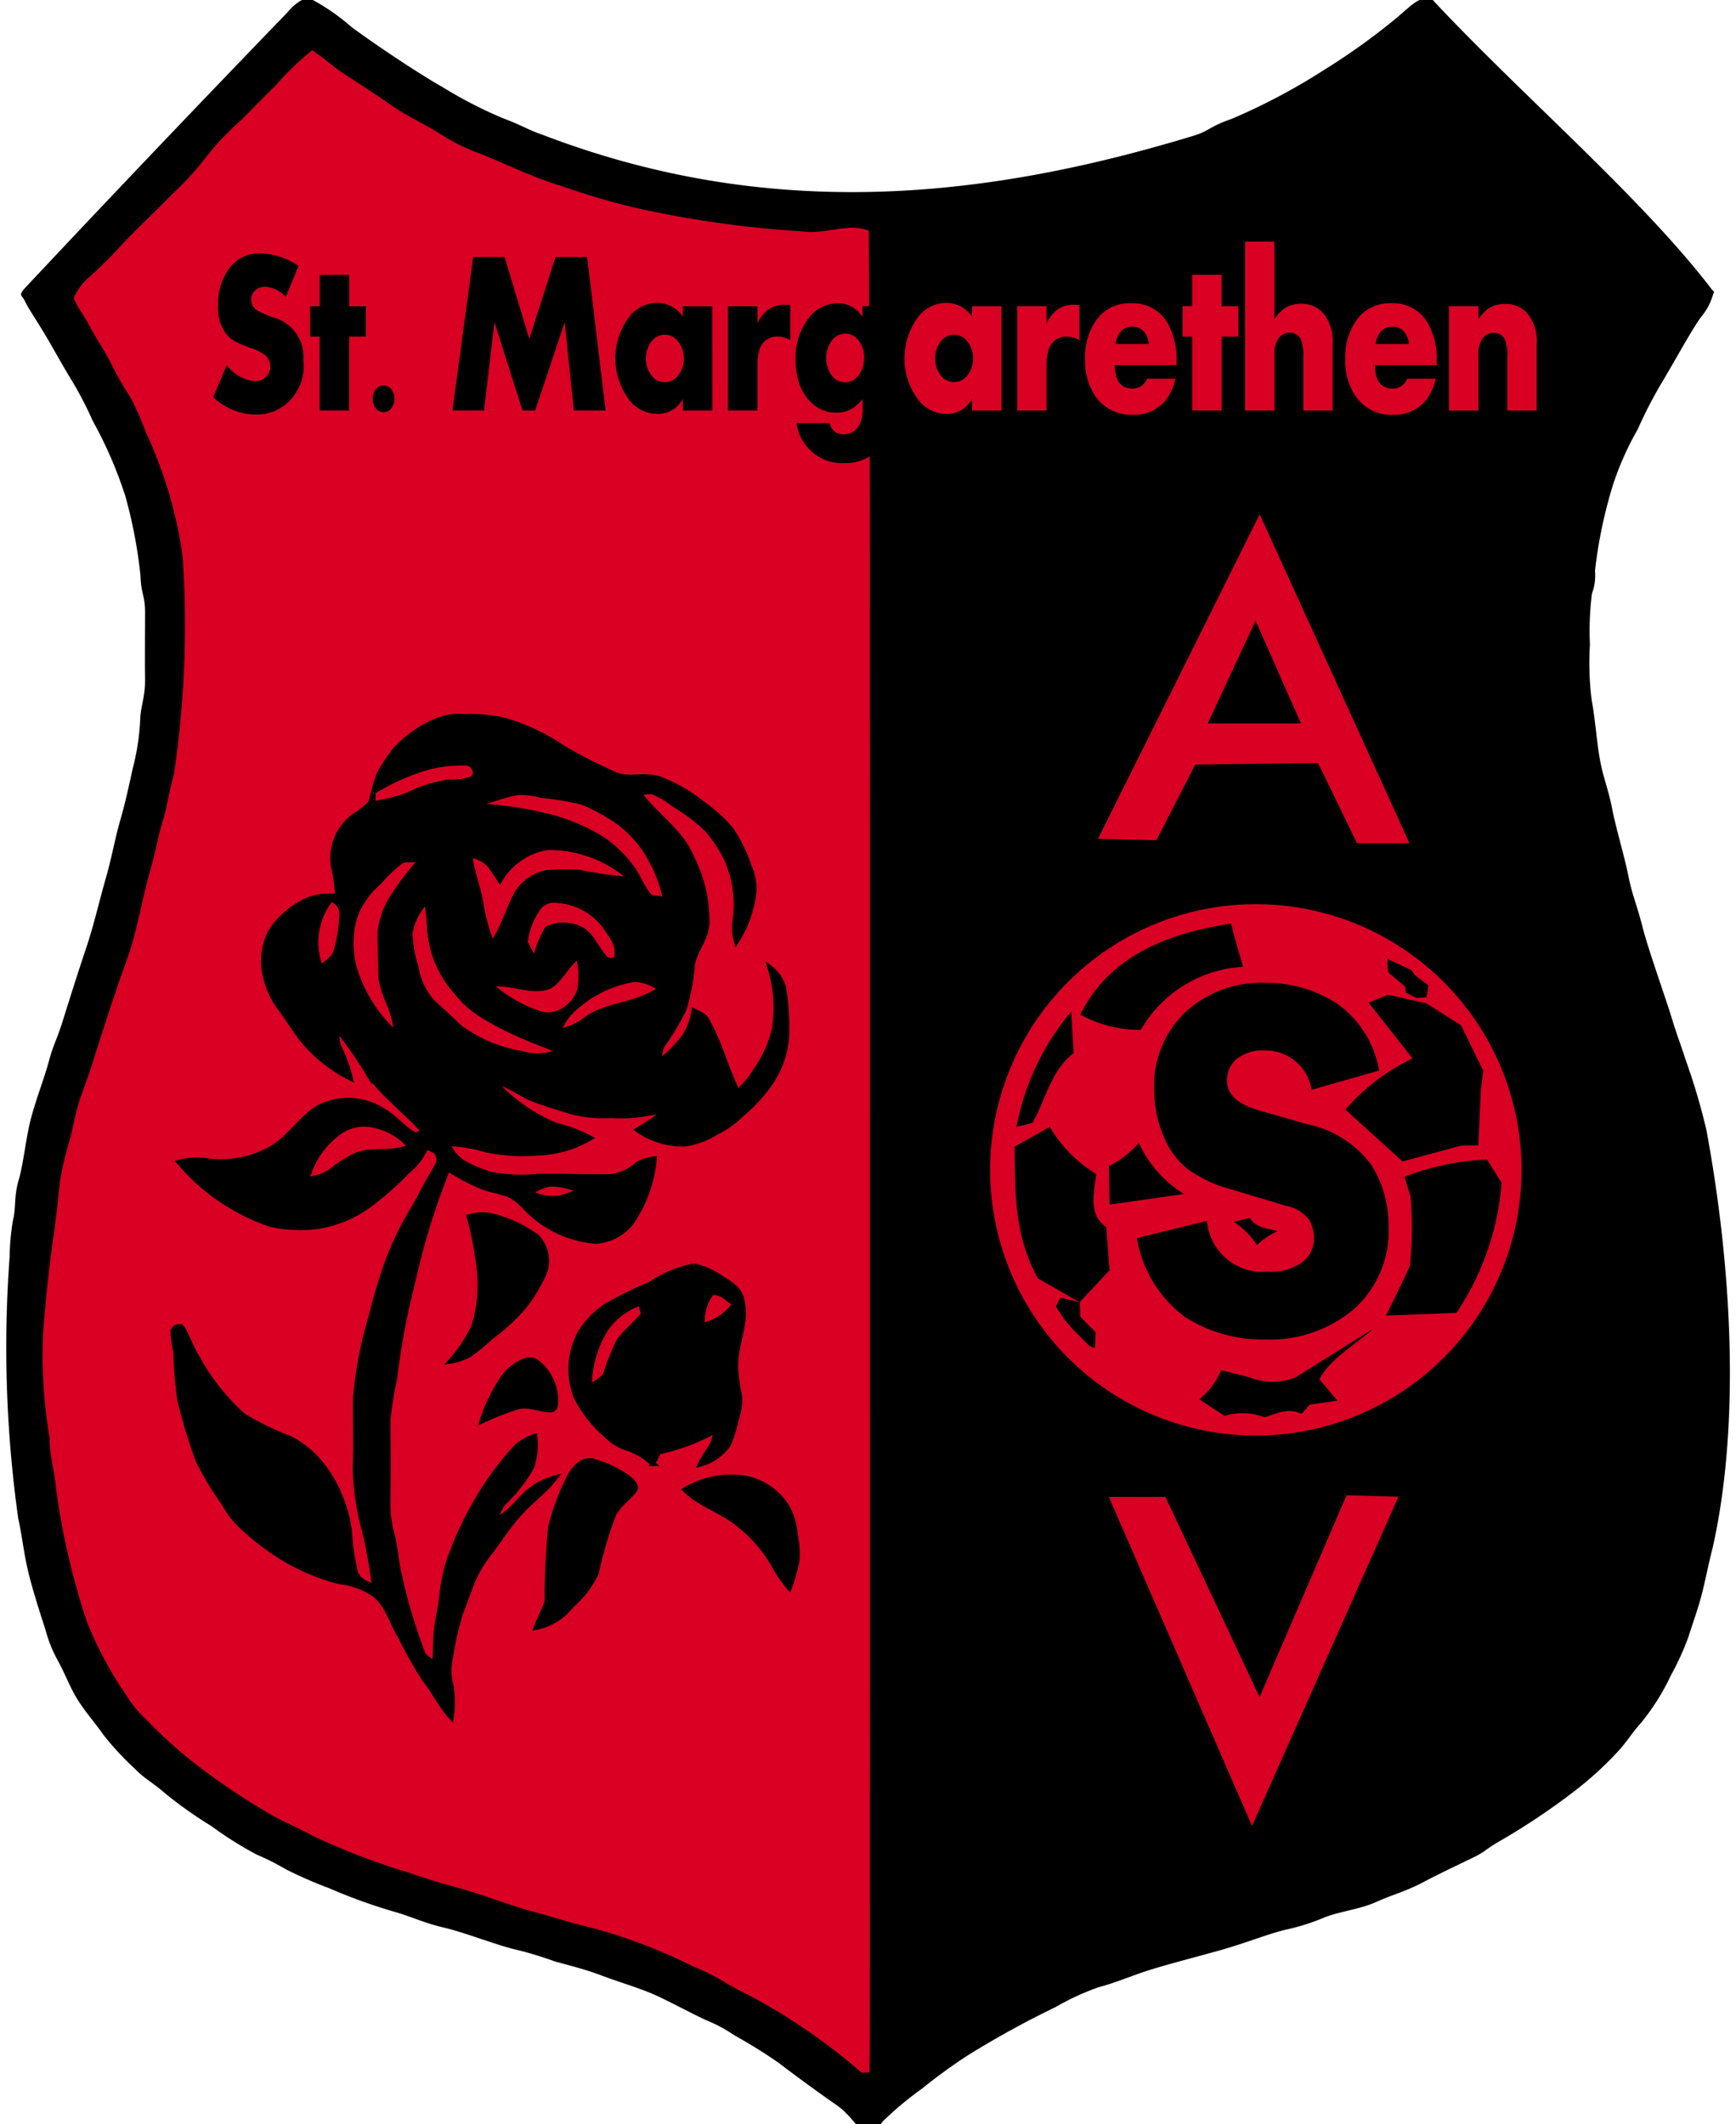 <svg xmlns="http://www.w3.org/2000/svg" xmlns:xlink="http://www.w3.org/1999/xlink" width="76" height="93" viewBox="0 0 76 93">
  <defs>
    <clipPath id="clip-path">
      <rect id="Rechteck_1" data-name="Rechteck 1" width="76" height="93" transform="translate(0 0.443)" fill="none"/>
    </clipPath>
  </defs>
  <g id="Gruppe_5" data-name="Gruppe 5" transform="translate(0.39 -0.143)">
    <g id="Gruppe_2" data-name="Gruppe 2" transform="translate(-0.39 -0.3)">
      <g id="Gruppe_1" data-name="Gruppe 1" transform="translate(0)" clip-path="url(#clip-path)">
        <path id="Pfad_1" data-name="Pfad 1" d="M13.2.052a8.926,8.926,0,0,1,1.9,1.281c.936.7,2.876,2.007,4.012,2.652A19.389,19.389,0,0,0,21.79,5.362c.77.283,1.045.487,1.723.719C33.226,9.8,42.521,9,51.972,6.123c.74-.224.652-.381,1.685-.744A26.99,26.99,0,0,0,57.762,3.2,28.609,28.609,0,0,0,60.94.909c.675-.589,1-.926,1.491-.773,3.805,4.09,9.077,8.585,12.2,12.641.18.251.172.083.1.31a2.64,2.64,0,0,1-.532.979c-.438.61-1.243,2.1-1.735,2.906a20.3,20.3,0,0,0-1.031,2.008,13.016,13.016,0,0,0-1.09,2.46,20.608,20.608,0,0,0-.775,3.72,2.255,2.255,0,0,1-.134,1,13.128,13.128,0,0,0-.088,2.235,13.028,13.028,0,0,0,.078,2.441c.156.824.217,1.807.361,2.6s.367,1.284.534,2.144.534,2.063.709,2.937.348,1.179.615,2.221.979,3.011,1.276,3.98.343,1,.607,1.828a28.087,28.087,0,0,1,.919,3.1c1.1,5.915,1.5,12.8.281,18.263-.184.713-.3,1.337-.466,2s-.411,1.323-.607,1.947a12.564,12.564,0,0,1-.772,1.689,10.006,10.006,0,0,1-1.278,2.035c-.43.485-.461.6-.9,1.132a14.9,14.9,0,0,1-1.93,1.8,29.87,29.87,0,0,1-3.273,2.209c-.783.449-.7.506-1.29.792s-1.51.719-2.2,1.087-1.328.532-2.028.849-1.6.413-2.247.669a9.518,9.518,0,0,1-1.687.537c-.763.178-1.7.563-2.776.872s-2.758.726-3.656,1.049-1.155.43-1.8.61a11.073,11.073,0,0,0-1.855.857,41.991,41.991,0,0,0-3.787,2.077,23.732,23.732,0,0,0-2.07,1.5,14.416,14.416,0,0,0-1.7,1.418c-.335.395-.326.7-.737.518s-.652-.772-1.335-1.241-1.8-1.288-2.52-1.838a22.652,22.652,0,0,0-1.933-1.2A6.3,6.3,0,0,0,30.7,88.64c-.565-.252-1.347-.68-2.1-1.04s-1.744-.638-2.5-.926-1.437-.449-2.058-.622a16.65,16.65,0,0,0-1.631-.5c-.836-.179-2.285-.761-3.225-.981s-1.422-.489-2.273-.723a24.027,24.027,0,0,1-2.734-.993,19.614,19.614,0,0,1-1.917-.836,10.625,10.625,0,0,0-1.279-.645,16.163,16.163,0,0,1-1.994-1.254A18.457,18.457,0,0,1,6.981,78.7c-.521-.465-.9-.635-1.34-1.09a12.938,12.938,0,0,1-1.358-1.463c-.388-.555-.861-1.083-1.189-1.633s-.546-1.148-.818-1.63a5.936,5.936,0,0,1-.548-1.369c-.221-.68-.609-1.874-.789-2.691s-.222-1.352-.4-2.171A53.872,53.872,0,0,1,.163,55.188a10.449,10.449,0,0,1,.144-1.581c.144-.558.035-1.033.253-1.775s.312-1.858.548-2.734.586-1.763.778-2.481.343-.917.6-1.739S3.152,42.751,3.5,41.72s.595-2.132.867-3.072.409-1.779.643-2.581.388-1.564.551-2.282a10.438,10.438,0,0,0,.316-2.056c.014-.652.224-1.014.213-1.815s0-2.17,0-2.937-.172-.761-.2-1.611A21.159,21.159,0,0,0,5.23,21.9,18.245,18.245,0,0,0,3.8,18.6a15.65,15.65,0,0,0-.9-1.739c-.4-.648-.945-1.647-1.3-2.226s-.62-.969-.766-1.272-.274-.224-.051-.524C4.684,8.674,8.945,4.213,12.321.72A2.236,2.236,0,0,1,13.2.052c.172-.047-.369-.09,0,0" transform="translate(0.259 0.27)"/>
      </g>
    </g>
    <g id="Gruppe_4" data-name="Gruppe 4" transform="translate(-0.39 -0.3)">
      <g id="Gruppe_3" data-name="Gruppe 3" transform="translate(0)" clip-path="url(#clip-path)">
        <path id="Pfad_2" data-name="Pfad 2" d="M15.443,5.345c.49.322.919.726,1.411,1.047.671.44,1.349.869,2.006,1.331.727.513,1.538.865,2.285,1.349a8.167,8.167,0,0,0,1.479.737c1.257.484,2.484,1.12,3.774,1.493a31.027,31.027,0,0,0,3.187.941,46.7,46.7,0,0,0,7.283,1.033c1.031.159,2.067-.4,2.944-.026l.042,11.041q.01,33.813,0,67.642c0,.648,0,1.3-.019,1.945-.113.005-.227.009-.34.016a26.21,26.21,0,0,0-4.594-3.21c-.482-.267-.983-.491-1.451-.786a9.615,9.615,0,0,0-1.356-.669,22.919,22.919,0,0,0-4.381-1.669c-.91-.21-1.791-.512-2.7-.746-1.03-.286-2.022-.69-3.053-.978-.759-.208-1.512-.428-2.255-.692a29.541,29.541,0,0,1-4.237-1.623c-.711-.392-1.454-.678-2.137-1.111a28.745,28.745,0,0,1-3.289-2.261,21.485,21.485,0,0,1-1.847-1.7,5.306,5.306,0,0,1-.915-1.117A16.091,16.091,0,0,1,5.561,74.1,32.052,32.052,0,0,1,4.245,68.45c-.059-.8-.3-1.548-.3-2.349a21.969,21.969,0,0,1-.29-4.5c.113-1.531.281-3.15.494-4.554.1-.738.175-1.482.257-2.223a15.384,15.384,0,0,1,.449-1.867c.1-.411.182-.829.29-1.238.152-.588.395-1.148.584-1.732.506-1.6,1.016-3.206,1.586-4.785.461-1.257.659-2.63,1.027-3.914.215-.721.336-1.463.555-2.183.208-.676.288-1.378.49-2.056a44.208,44.208,0,0,0,.383-9.55,19.137,19.137,0,0,0-1.611-5.43,12.337,12.337,0,0,0-.69-1.552,12.3,12.3,0,0,1-.706-1.21c-.307-.654-.723-1.241-1.061-1.881-.217-.418-.531-.8-.7-1.231a2.541,2.541,0,0,1,.758-.983c.418-.39.829-.786,1.213-1.208.758-.825,1.591-1.581,2.368-2.385a12.928,12.928,0,0,0,1.489-1.64,12.245,12.245,0,0,1,1.536-1.605c.5-.511,1-1.021,1.512-1.522a11.731,11.731,0,0,1,1.567-1.508" transform="translate(-1.774 -2.703)" fill="#d90023"/>
        <path id="Pfad_3" data-name="Pfad 3" d="M120.353,101.222a11.632,11.632,0,1,1-11.633-11.631,11.633,11.633,0,0,1,11.633,11.631" transform="translate(-53.742 -49.561)" fill="#d90023"/>
        <path id="Pfad_4" data-name="Pfad 4" d="M108.631,96.16a5.534,5.534,0,0,1,4.478-2.763c-.2-.694-.394-1.352-.524-1.892-3.746.555-5.639,2.037-6.6,3.985a5.365,5.365,0,0,0,2.647.669" transform="translate(-58.689 -50.625)"/>
        <path id="Pfad_5" data-name="Pfad 5" d="M99.691,105.233l.7-.174c.58-1.031.809-2.3,1.8-3.055l-.107-1.82a10.96,10.96,0,0,0-2.394,5.048" transform="translate(-55.188 -55.453)"/>
        <path id="Pfad_6" data-name="Pfad 6" d="M101.035,111.56l-1.543.873c.052,1.88-.073,3.733,1.019,5.759l1.832,1.047,1.309-1.4-.146-1.891c-.79-.562-.537-1.469-.437-2.326a5.92,5.92,0,0,1-2.035-2.066" transform="translate(-55.078 -61.78)"/>
        <path id="Pfad_7" data-name="Pfad 7" d="M110.11,113.134a5.178,5.178,0,0,0,1.978,2.24l-3.258.466-.029-1.688a4.175,4.175,0,0,0,1.309-1.018" transform="translate(-60.255 -62.655)"/>
        <path id="Pfad_8" data-name="Pfad 8" d="M123.044,121.123c-.416-.146-.875-.085-1.222-.583l-.7.175a3.3,3.3,0,0,1,1.018,1.018,3.007,3.007,0,0,1,.9-.61" transform="translate(-67.11 -66.774)"/>
        <path id="Pfad_9" data-name="Pfad 9" d="M125.365,131.423c-.836.731-1.964,1.368-2.385,2.24l.786.931-1.222.174-.348.407c-.6-.291-1.1,0-1.63.146a2.665,2.665,0,0,0-1.744-.059l-1.106-.726a3.249,3.249,0,0,0,.96-1.28l1.25.319a2.752,2.752,0,0,0,2.008,0Z" transform="translate(-65.213 -72.827)"/>
        <path id="Pfad_10" data-name="Pfad 10" d="M136.266,94.978l.028.582.407.348.35.291.028.262.466.233.437-.03.087-.521-.582-.437-.174-.232Z" transform="translate(-75.531 -52.557)"/>
        <path id="Pfad_11" data-name="Pfad 11" d="M133.152,98.867l1.919,2.443a8.973,8.973,0,0,0-2.938,2.239l2.5,2.27,2.59-.7h.727l.116-2.472.1-.8-.972-1.99-1.512-.957-1.689-.381Z" transform="translate(-73.232 -54.525)"/>
        <path id="Pfad_12" data-name="Pfad 12" d="M136.133,121.61s.9-1.813,1.047-2.183a15.936,15.936,0,0,0,.03-3.025l-.262-.872a11.5,11.5,0,0,1,3.606-.756l.641,1.018a11.823,11.823,0,0,1-1.978,5.7Z" transform="translate(-75.457 -63.567)"/>
        <path id="Pfad_13" data-name="Pfad 13" d="M105.275,130.618l.028-.7-.667-.669-.029-.64-.844-.2-.2.378.378.58.378.437.728.728Z" transform="translate(-57.34 -71.15)"/>
        <path id="Pfad_14" data-name="Pfad 14" d="M111.574,108.517l3.065-.752a2.438,2.438,0,0,0,2.653,2.224,2.321,2.321,0,0,0,1.529-.425,1.3,1.3,0,0,0,.5-1.025,1.62,1.62,0,0,0-.217-.832,1.669,1.669,0,0,0-1-.6l-2.375-.713a5.836,5.836,0,0,1-1.964-.919,3.594,3.594,0,0,1-1.05-1.47,5.15,5.15,0,0,1-.388-1.992,4.419,4.419,0,0,1,1.371-3.392,4.894,4.894,0,0,1,3.478-1.281,5.679,5.679,0,0,1,3.124.889,4.539,4.539,0,0,1,1.876,2.954l-2.958.843a2.038,2.038,0,0,0-2-1.723,1.869,1.869,0,0,0-1.288.378,1.233,1.233,0,0,0-.415.956q0,.887,1.408,1.29l2.112.607a4.613,4.613,0,0,1,2.822,1.812,5.03,5.03,0,0,1,.732,2.646,4.589,4.589,0,0,1-1.519,3.637,5.674,5.674,0,0,1-3.878,1.33,6.34,6.34,0,0,1-3.5-.974,5.382,5.382,0,0,1-2.121-3.462" transform="translate(-61.798 -53.869)"/>
        <path id="Pfad_15" data-name="Pfad 15" d="M108.8,147.978l6.267,14.406,6.411-14.415-2.274-.063-3.805,8.834-4.124-8.763Z" transform="translate(-60.255 -81.996)" fill="#d90023"/>
        <path id="Pfad_16" data-name="Pfad 16" d="M32.339,91.917a1.884,1.884,0,0,0,1.087.132c.185-.066.379-.113.558-.194a3.054,3.054,0,0,0-1.035-.177A3.225,3.225,0,0,0,32.339,91.917Zm-9.847-.7a2.28,2.28,0,0,0,.78-.274,5.628,5.628,0,0,1,1.182-.758c.726-.288,1.465-.048,2.207-.308a2.815,2.815,0,0,0-1.68-.818,1.75,1.75,0,0,0-1.191.347,3.566,3.566,0,0,0-1.3,1.812m11.046-6.5a2.611,2.611,0,0,0,.95-.468c.979-.69,2.094-.591,3.112-1.239a1.835,1.835,0,0,0-.917-.292,4.918,4.918,0,0,0-2.354,1.061,2.609,2.609,0,0,0-.791.938m-2.919-1.81a5.97,5.97,0,0,0,1.773,1.019,1.18,1.18,0,0,0,.845.055,1.5,1.5,0,0,0,.934-.969,4,4,0,0,0-.019-1.231c-.393.359-.655.91-1.1,1.2-.712.361-1.647-.085-2.437-.071m2.462,2.838c-.322-.163-.681-.271-1.012-.416a14.837,14.837,0,0,1-1.951-.959,4.567,4.567,0,0,1-1.336-1.153,4.659,4.659,0,0,1-1.193-2.864c-.024-.312-.038-.626-.09-.936a2.62,2.62,0,0,0-.53,1.151,5.028,5.028,0,0,0,.258,1.46A2.922,2.922,0,0,0,27.9,83.5c.394.359.789.711,1.167,1.085a6.107,6.107,0,0,0,2.614,1.13,2.637,2.637,0,0,0,1.4.03M22.99,81.9c.217-.191.454-.311.524-.619a6.561,6.561,0,0,0,.234-1.543.558.558,0,0,0-.324-.513A2.914,2.914,0,0,0,22.99,81.9m9.29-.439a4.174,4.174,0,0,1,.5-1.17,1.758,1.758,0,0,1,1.416-.07c.543.181.749.638,1.058,1.086.158.187.237.452.522.316.132-.454-.219-.888-.454-1.236a2.734,2.734,0,0,0-2.085-1.13.746.746,0,0,0-.744.4,3.037,3.037,0,0,0-.48,1.314c.1.158.166.336.272.494M26.106,84.7c-.1-.867-.643-1.491-.65-2.361-.012-.595-.038-1.191-.036-1.786a3.641,3.641,0,0,1,.6-1.674,13.352,13.352,0,0,1,1.068-1.422c-.163.075-.4-.04-.563.071a6.561,6.561,0,0,0-.948.9,3.588,3.588,0,0,0-1.026,1.449,4.014,4.014,0,0,0,.146,2.687A6.347,6.347,0,0,0,26.106,84.7m4.681-6.217a8.49,8.49,0,0,0-.567-.844A1.4,1.4,0,0,0,29.6,77.3c.1.69.371,1.321.474,2.008A7.364,7.364,0,0,0,30.47,80.8c.357-.572.546-1.217.846-1.815a2.079,2.079,0,0,1,1.52-1.179,13.676,13.676,0,0,1,1.415-.014,19.629,19.629,0,0,0,1.942.291,5.184,5.184,0,0,0-3.351-1.136,2.85,2.85,0,0,0-2.054,1.536m-.593-3.566a14.835,14.835,0,0,1,2.391.352A8.593,8.593,0,0,1,35.231,76.3a5.2,5.2,0,0,1,1.508,1.467c.217.336.375.723.616,1.038.12.2.357.08.529.177a5.441,5.441,0,0,0-.53-1.442,4.81,4.81,0,0,0-1.433-1.72,7.82,7.82,0,0,0-1.569-.863,12.243,12.243,0,0,0-1.769-.295,2.964,2.964,0,0,0-1.12-.107c-.428.094-.846.241-1.268.366m-4.847-.47c0,.107-.008.217-.014.326a7.453,7.453,0,0,0,1.368-.354,5.761,5.761,0,0,1,1.827-.579,2.647,2.647,0,0,0,.954-.121c.229-.14.047-.458-.161-.475a5.649,5.649,0,0,0-1.625.173,9.53,9.53,0,0,0-2.349,1.03M29.232,71.1a6.476,6.476,0,0,1,1.746.158,8.942,8.942,0,0,1,2.552,1.2,20.3,20.3,0,0,0,2.144,1.106c.725.388,1.394,0,2.141.281a6.616,6.616,0,0,1,1.793,1.031,6.633,6.633,0,0,1,1.287,1.161,6.592,6.592,0,0,1,.783,1.585,2.548,2.548,0,0,1,.224,1.11,5.009,5.009,0,0,1-.766,2.195,2.413,2.413,0,0,1-.073-.8,4.921,4.921,0,0,0-.4-2.895,6.391,6.391,0,0,0-.787-1.172,7.848,7.848,0,0,0-1.455-1.11,4,4,0,0,0-.972-.574,3.785,3.785,0,0,0-.591.057c.709.978,1.839,1.683,2.29,2.779a6.176,6.176,0,0,1,.694,2.827c.017.778-.51,1.188-.635,1.924a9.413,9.413,0,0,1-.364,1.931A10.847,10.847,0,0,1,37.88,85.5a1.377,1.377,0,0,0-.1.7,5.872,5.872,0,0,0,1.108-1.132,2.978,2.978,0,0,0,.392-1.082c.178.094.43.181.537.363.589,1.033.858,2.153,1.368,3.188a3.791,3.791,0,0,0,.79-.941,5.047,5.047,0,0,0,.832-1.855,6.066,6.066,0,0,0-.19-2.635,1.681,1.681,0,0,1,.576.836,10.915,10.915,0,0,1,.14,2.113,4.083,4.083,0,0,1-.735,2.115,6.931,6.931,0,0,1-1.228,1.328,4.266,4.266,0,0,1-1.12.8,3.493,3.493,0,0,1-1.4.508,3.462,3.462,0,0,1-2.023-.615,11.9,11.9,0,0,0,1.3-.9,6.515,6.515,0,0,1-.775.153,6.149,6.149,0,0,1-1.7.115A5.7,5.7,0,0,1,34,88.414c-.536-.154-1.077-.326-1.6-.511-.678-.217-1.17-.727-1.891-.842A7.475,7.475,0,0,0,33.261,89a6.518,6.518,0,0,1,1.458.548,4.868,4.868,0,0,1-2.373.657,7.38,7.38,0,0,1-2.228-.161,6.544,6.544,0,0,0-1.633-.258,1.952,1.952,0,0,0,.631.808,5.627,5.627,0,0,0,1.284.546,7.174,7.174,0,0,0,2.041.088c1.073-.021,2.146.036,3.218.009a2.093,2.093,0,0,0,1.135-.527,1.942,1.942,0,0,1,.74-.245,5.829,5.829,0,0,1-.962,2.725,2.118,2.118,0,0,1-1.621.874A4.773,4.773,0,0,1,31.9,92.589a2.7,2.7,0,0,0-.687-.55c-.354-.138-.735-.2-1.1-.317A8.652,8.652,0,0,1,28.5,90.88a31.655,31.655,0,0,0-1.552,5.027,32.061,32.061,0,0,0-.777,4.154,15.113,15.113,0,0,0-.295,1.87c.014,1.217.017,2.432,0,3.649a5.225,5.225,0,0,0,.193,1.378c.128.523.163,1.061.277,1.586a24.1,24.1,0,0,0,1.043,3.543c.1.236.363.326.553.466.024-.416.017-.832.043-1.248.033-.517.158-.984.231-1.5a10.135,10.135,0,0,1,.279-1.576,15.009,15.009,0,0,1,1.216-2.7,12.967,12.967,0,0,1,1.815-2.477,2.42,2.42,0,0,1,.777-.439,2.988,2.988,0,0,1-.135,1.335,6.668,6.668,0,0,1-1.2,1.546,1.681,1.681,0,0,0-.376.78c.718-.312,1.038-.984,1.671-1.411a3.2,3.2,0,0,1,.915-.428c-.452.588-1.052,1-1.536,1.55-.486.525-.851,1.115-1.283,1.685a5.489,5.489,0,0,0-.78,1.286c-.189.477-.355.962-.541,1.441a14.962,14.962,0,0,0-.433,1.933,2.412,2.412,0,0,0,.023,1.146,4.42,4.42,0,0,1,.02,1.416c-.454-.5-.738-1.116-1.161-1.645a18.36,18.36,0,0,1-1.04-1.837c-.4-.644-.564-1.4-1.129-1.859a3.319,3.319,0,0,0-1.593-.591,9.233,9.233,0,0,1-2.465-1.045,10.9,10.9,0,0,1-1.676-1.269,4.252,4.252,0,0,1-.9-1.135,13.188,13.188,0,0,1-1.111-1.852,24.318,24.318,0,0,1-.8-2.628,19.515,19.515,0,0,1-.177-2.11,5.833,5.833,0,0,1-.125-.9.278.278,0,0,1,.371-.2c.265.4.4.882.657,1.291a9.7,9.7,0,0,0,2.035,2.588,12.272,12.272,0,0,0,2.068,1.007,4.4,4.4,0,0,1,1.552,1.375,6.065,6.065,0,0,1,1.036,2.678,10.693,10.693,0,0,0,.26,1.8c.153.4.5.49.843.657a19.919,19.919,0,0,0-.558-2.946,10.932,10.932,0,0,1-.283-2.356c.04-1.011,0-2.022.014-3.034a17.51,17.51,0,0,1,.69-3.542c.135-.6.316-1.184.5-1.772a13.643,13.643,0,0,1,1.241-2.77c.361-.576.638-1.2,1-1.777.1-.2.288-.435.2-.678-.064-.284-.342-.3-.552-.428a2.613,2.613,0,0,1-.8,1.073,13.26,13.26,0,0,1-1.564,1.4,5.163,5.163,0,0,1-2.548,1.051,6.2,6.2,0,0,1-1.879-.11A9.075,9.075,0,0,1,16.75,90.61a2.952,2.952,0,0,1,1.2-.063,4.507,4.507,0,0,0,2.618-.43c.952-.45,1.42-1.378,2.273-1.9a2.832,2.832,0,0,1,2.879.166c.494.291.867.8,1.378,1.045.119-.055.236-.114.352-.18-.751-.825-1.711-1.564-2.391-2.462a17.9,17.9,0,0,0-1.4-2.016,1.472,1.472,0,0,0,.066.775,6.614,6.614,0,0,1,.5,1.363,6.412,6.412,0,0,1-2-1.56c-.372-.452-.674-.96-1.024-1.432a3.6,3.6,0,0,1-.667-1.39,2.8,2.8,0,0,1,.225-2.035,3.759,3.759,0,0,1,1.662-1.383,2.7,2.7,0,0,1,1.26-.132,7.5,7.5,0,0,0-.174-1.287,2.253,2.253,0,0,1,.9-2.238,3.621,3.621,0,0,0,.734-.589,9.6,9.6,0,0,1,.345-1.224,7.484,7.484,0,0,1,.688-1.056,5.19,5.19,0,0,1,1.772-1.276,2.554,2.554,0,0,1,1.286-.206" transform="translate(-8.896 -39.278)" fill="none" stroke="#000" stroke-width="0.228"/>
        <path id="Pfad_17" data-name="Pfad 17" d="M40.441,75.915c.208.017.39.333.161.475a2.693,2.693,0,0,1-.954.123,5.758,5.758,0,0,0-1.827.577,7.317,7.317,0,0,1-1.368.354c.005-.109.011-.217.014-.326a9.5,9.5,0,0,1,2.349-1.03A5.527,5.527,0,0,1,40.441,75.915Z" transform="translate(-20.016 -41.947)" fill="none" stroke="#f00000" stroke-width="0.228"/>
        <path id="Pfad_18" data-name="Pfad 18" d="M49.793,78.95a12.247,12.247,0,0,1,1.769.295,7.842,7.842,0,0,1,1.569.862,4.823,4.823,0,0,1,1.433,1.722,5.429,5.429,0,0,1,.53,1.442c-.171-.1-.409.026-.529-.177-.241-.317-.4-.7-.616-1.038a5.194,5.194,0,0,0-1.508-1.466A8.539,8.539,0,0,0,49.8,79.56a14.885,14.885,0,0,0-2.391-.352c.421-.125.839-.272,1.268-.367A3,3,0,0,1,49.793,78.95Z" transform="translate(-26.108 -43.567)" fill="none" stroke="#f00000" stroke-width="0.228"/>
        <path id="Pfad_19" data-name="Pfad 19" d="M49.312,84.271a5.175,5.175,0,0,1,3.351,1.136,18.637,18.637,0,0,1-1.942-.293c-.472-.009-.947-.021-1.415.016a2.081,2.081,0,0,0-1.52,1.177c-.3.6-.489,1.245-.846,1.817a7.279,7.279,0,0,1-.393-1.491c-.1-.687-.378-1.318-.474-2.008a1.369,1.369,0,0,1,.617.338,8.493,8.493,0,0,1,.567.844A2.85,2.85,0,0,1,49.312,84.271Z" transform="translate(-25.367 -46.6)" fill="none" stroke="#f00000" stroke-width="0.228"/>
        <path id="Pfad_20" data-name="Pfad 20" d="M37,85.419a13.581,13.581,0,0,0-1.068,1.422,3.648,3.648,0,0,0-.6,1.676c0,.595.024,1.191.036,1.786.007.87.555,1.494.65,2.359a6.322,6.322,0,0,1-1.413-2.136,4.014,4.014,0,0,1-.146-2.687,3.6,3.6,0,0,1,1.026-1.449,6.56,6.56,0,0,1,.948-.9C36.6,85.379,36.841,85.5,37,85.419Z" transform="translate(-18.814 -47.24)" fill="none" stroke="#f00000" stroke-width="0.228"/>
        <path id="Pfad_21" data-name="Pfad 21" d="M52.716,89.472A2.733,2.733,0,0,1,54.8,90.6c.236.348.586.782.454,1.236-.284.137-.364-.128-.522-.316-.308-.447-.515-.9-1.058-1.086a1.758,1.758,0,0,0-1.416.07,4.182,4.182,0,0,0-.5,1.169c-.106-.156-.168-.335-.272-.493a3.029,3.029,0,0,1,.48-1.314A.746.746,0,0,1,52.716,89.472Z" transform="translate(-28.38 -49.493)" fill="none" stroke="#f00000" stroke-width="0.228"/>
        <path id="Pfad_22" data-name="Pfad 22" d="M31.437,89.4a.556.556,0,0,1,.324.513,6.624,6.624,0,0,1-.234,1.541c-.07.31-.307.43-.524.621A2.913,2.913,0,0,1,31.437,89.4Z" transform="translate(-16.911 -49.456)" fill="none" stroke="#f00000" stroke-width="0.228"/>
        <path id="Pfad_23" data-name="Pfad 23" d="M40.662,89.841c.052.31.066.622.09.936a4.662,4.662,0,0,0,1.193,2.864,4.535,4.535,0,0,0,1.336,1.151,14.846,14.846,0,0,0,1.951.96c.331.146.69.253,1.012.415a2.62,2.62,0,0,1-1.4-.028,6.129,6.129,0,0,1-2.614-1.13c-.378-.374-.773-.726-1.167-1.085a2.922,2.922,0,0,1-.676-1.472,5.027,5.027,0,0,1-.258-1.46A2.62,2.62,0,0,1,40.662,89.841Z" transform="translate(-22.06 -49.7)" fill="none" stroke="#f00000" stroke-width="0.228"/>
        <path id="Pfad_24" data-name="Pfad 24" d="M51.894,95.165a4.017,4.017,0,0,1,.019,1.232,1.5,1.5,0,0,1-.934.969,1.171,1.171,0,0,1-.845-.057,5.948,5.948,0,0,1-1.775-1.018c.793-.014,1.727.432,2.439.071C51.239,96.077,51.5,95.526,51.894,95.165Z" transform="translate(-26.638 -52.661)" fill="none" stroke="#f00000" stroke-width="0.228"/>
        <path id="Pfad_25" data-name="Pfad 25" d="M58.086,97.27a1.855,1.855,0,0,1,.917.293c-1.018.648-2.132.549-3.112,1.24a2.618,2.618,0,0,1-.95.468,2.609,2.609,0,0,1,.791-.938A4.938,4.938,0,0,1,58.086,97.27Z" transform="translate(-30.299 -53.83)" fill="none" stroke="#f00000" stroke-width="0.228"/>
        <path id="Pfad_26" data-name="Pfad 26" d="M32.54,111.544a2.823,2.823,0,0,1,1.68.817c-.742.262-1.481.023-2.207.311a5.655,5.655,0,0,0-1.182.756,2.255,2.255,0,0,1-.78.276,3.566,3.566,0,0,1,1.3-1.812A1.75,1.75,0,0,1,32.54,111.544Z" transform="translate(-16.455 -61.763)" fill="none" stroke="#f00000" stroke-width="0.228"/>
        <path id="Pfad_27" data-name="Pfad 27" d="M52.848,117.449a3.042,3.042,0,0,1,1.035.175c-.178.083-.373.13-.558.2a1.884,1.884,0,0,1-1.087-.132A3.256,3.256,0,0,1,52.848,117.449Z" transform="translate(-28.795 -65.051)" fill="none" stroke="#f00000" stroke-width="0.228"/>
        <path id="Pfad_28" data-name="Pfad 28" d="M46.029,120.379a5.59,5.59,0,0,1,1.619.813,1.481,1.481,0,0,1,.3,1.668,7.061,7.061,0,0,1-.855,1.4,8.729,8.729,0,0,1-1.432,1.318,8.884,8.884,0,0,1-.957.778,2.432,2.432,0,0,1-.8.281,6.314,6.314,0,0,0,1.015-1.548,6.215,6.215,0,0,0,.23-2.392,15.509,15.509,0,0,0-.442-2.375A2.074,2.074,0,0,1,46.029,120.379Z" transform="translate(-24.159 -66.606)" fill="none" stroke="#000" stroke-width="0.228"/>
        <path id="Pfad_29" data-name="Pfad 29" d="M56.669,130.37a1.75,1.75,0,0,0,.468-.347,12.907,12.907,0,0,1,.589-1.484c.293-.437.738-.766,1.071-1.175-.026-.1-.052-.2-.081-.307a2.839,2.839,0,0,0-1.444,1.216A4.692,4.692,0,0,0,56.669,130.37Zm4.948-2.635a2.174,2.174,0,0,0,1.141-.77c-.229-.159-.492-.449-.79-.395a1.841,1.841,0,0,0-.35,1.165m-.491-2.453a3.232,3.232,0,0,1,1.195.531c.413.261.842.489.922,1.038.2,1.061-.323,1.862-.289,2.894A8.008,8.008,0,0,0,63.13,131a2.88,2.88,0,0,1-.166,1.058,5.179,5.179,0,0,1-.336,1.052,2.2,2.2,0,0,1-1.2.837c.255-.543.657-.846.657-1.47a8.533,8.533,0,0,1-2.5.94c-.08.174-.174.338-.253.51a3.092,3.092,0,0,0-1-.628,2.4,2.4,0,0,1-1.087-.654,5.386,5.386,0,0,1-1.267-1.631,3.348,3.348,0,0,1,.19-2.831,3.955,3.955,0,0,1,1.047-1.1,15.028,15.028,0,0,1,1.98-.983,5.335,5.335,0,0,1,1.924-.815" transform="translate(-30.752 -69.412)" fill="none" stroke="#000" stroke-width="0.228"/>
        <path id="Pfad_30" data-name="Pfad 30" d="M69.311,128.177c.3-.054.562.236.79.395a2.174,2.174,0,0,1-1.141.77A1.84,1.84,0,0,1,69.311,128.177Z" transform="translate(-38.097 -71.018)" fill="none" stroke="#f00000" stroke-width="0.228"/>
        <path id="Pfad_31" data-name="Pfad 31" d="M59.86,129.282c.029.1.055.2.081.307-.333.409-.778.738-1.071,1.175a12.907,12.907,0,0,0-.589,1.484,1.75,1.75,0,0,1-.468.347,4.692,4.692,0,0,1,.6-2.1A2.839,2.839,0,0,1,59.86,129.282Z" transform="translate(-31.895 -71.636)" fill="none" stroke="#f00000" stroke-width="0.228"/>
        <path id="Pfad_32" data-name="Pfad 32" d="M48.97,134.552c.291-.064.5.142.685.345a2.124,2.124,0,0,1,.548,1.564c-.009.139-.066.258-.21.269-.465,0-.95-.264-1.453-.135A13.793,13.793,0,0,0,47,137.2a7.239,7.239,0,0,1,.955-1.931A2.055,2.055,0,0,1,48.97,134.552Z" transform="translate(-25.884 -74.561)" fill="none" stroke="#000" stroke-width="0.228"/>
        <path id="Pfad_33" data-name="Pfad 33" d="M54.819,144.518a4.663,4.663,0,0,1,1.568.761c.112.1.316.284.261.458-.282.4-.707.647-.943,1.1a17.025,17.025,0,0,0-.758,2.569,4.335,4.335,0,0,1-1.094,1.43,2.6,2.6,0,0,1-1.529.948c.144-.383.347-.74.477-1.122a31.556,31.556,0,0,1,.153-3.27,10.43,10.43,0,0,1,.855-2.257C53.994,144.8,54.408,144.379,54.819,144.518Z" transform="translate(-28.843 -80.096)" fill="none" stroke="#000" stroke-width="0.228"/>
        <path id="Pfad_34" data-name="Pfad 34" d="M69.6,146.166a2.771,2.771,0,0,1,1.8,1.158,2.676,2.676,0,0,1,.427,1.319,3.606,3.606,0,0,1,.073,1.2,9.675,9.675,0,0,1-.321,1.122,5.993,5.993,0,0,1-.7-1.023,6.027,6.027,0,0,0-1.472-1.706c-.743-.636-1.673-.867-2.385-1.552A3.991,3.991,0,0,1,69.6,146.166Z" transform="translate(-37.021 -81.014)" fill="none" stroke="#000" stroke-width="0.228"/>
        <path id="Pfad_35" data-name="Pfad 35" d="M32.339,91.917a1.884,1.884,0,0,0,1.087.132c.185-.066.379-.113.558-.194a3.054,3.054,0,0,0-1.035-.177,3.225,3.225,0,0,0-.61.239m-9.847-.7a2.255,2.255,0,0,0,.78-.276,5.676,5.676,0,0,1,1.182-.756c.726-.288,1.465-.048,2.207-.308a2.815,2.815,0,0,0-1.68-.818,1.75,1.75,0,0,0-1.191.347,3.566,3.566,0,0,0-1.3,1.812m11.046-6.5a2.611,2.611,0,0,0,.95-.468c.979-.69,2.094-.591,3.112-1.239a1.855,1.855,0,0,0-.917-.293,4.938,4.938,0,0,0-2.354,1.063,2.609,2.609,0,0,0-.791.938m-2.919-1.81a5.926,5.926,0,0,0,1.773,1.018,1.171,1.171,0,0,0,.845.057,1.5,1.5,0,0,0,.934-.969,4,4,0,0,0-.019-1.231c-.393.359-.655.91-1.1,1.2-.712.361-1.647-.085-2.437-.071m2.462,2.836c-.322-.162-.681-.269-1.012-.415a14.63,14.63,0,0,1-1.951-.96,4.535,4.535,0,0,1-1.336-1.151,4.662,4.662,0,0,1-1.193-2.864c-.024-.314-.038-.626-.09-.936a2.62,2.62,0,0,0-.53,1.151,5.028,5.028,0,0,0,.258,1.46A2.922,2.922,0,0,0,27.9,83.5c.394.359.789.711,1.167,1.085a6.107,6.107,0,0,0,2.614,1.13,2.619,2.619,0,0,0,1.4.028M22.99,81.9c.217-.191.454-.312.524-.619a6.561,6.561,0,0,0,.234-1.543.558.558,0,0,0-.324-.513A2.918,2.918,0,0,0,22.99,81.9m9.29-.439a4.174,4.174,0,0,1,.5-1.17,1.758,1.758,0,0,1,1.416-.07c.543.181.749.638,1.058,1.086.158.187.237.452.522.316.132-.454-.219-.888-.454-1.236a2.734,2.734,0,0,0-2.085-1.13.746.746,0,0,0-.744.4,3.029,3.029,0,0,0-.48,1.314c.1.158.166.336.272.494M26.106,84.7c-.1-.865-.643-1.489-.65-2.359-.012-.595-.038-1.191-.036-1.786a3.633,3.633,0,0,1,.6-1.674,13.352,13.352,0,0,1,1.068-1.422c-.163.075-.4-.042-.563.071a6.561,6.561,0,0,0-.948.9,3.588,3.588,0,0,0-1.026,1.449,4.014,4.014,0,0,0,.146,2.687A6.322,6.322,0,0,0,26.106,84.7m4.681-6.215a8.49,8.49,0,0,0-.567-.844A1.4,1.4,0,0,0,29.6,77.3c.1.69.371,1.321.474,2.008A7.364,7.364,0,0,0,30.47,80.8c.357-.572.546-1.217.846-1.815a2.079,2.079,0,0,1,1.52-1.179,13.2,13.2,0,0,1,1.415-.014,19.629,19.629,0,0,0,1.942.291,5.184,5.184,0,0,0-3.351-1.136,2.85,2.85,0,0,0-2.054,1.536m-.593-3.568a15.037,15.037,0,0,1,2.391.352A8.584,8.584,0,0,1,35.231,76.3a5.194,5.194,0,0,1,1.508,1.466c.217.336.375.723.616,1.039.12.2.357.078.529.177a5.429,5.429,0,0,0-.53-1.442,4.8,4.8,0,0,0-1.433-1.72,7.85,7.85,0,0,0-1.569-.864,12.247,12.247,0,0,0-1.769-.295,2.927,2.927,0,0,0-1.12-.106c-.428.092-.846.241-1.268.366m-4.847-.471c0,.109-.008.218-.014.326a7.28,7.28,0,0,0,1.368-.354,5.758,5.758,0,0,1,1.827-.577,2.687,2.687,0,0,0,.954-.123c.229-.142.047-.458-.161-.475a5.587,5.587,0,0,0-1.625.173,9.53,9.53,0,0,0-2.349,1.03M29.232,71.1a6.476,6.476,0,0,1,1.746.158,8.942,8.942,0,0,1,2.552,1.2,20.3,20.3,0,0,0,2.144,1.106c.725.388,1.394,0,2.141.281a6.616,6.616,0,0,1,1.793,1.031,6.633,6.633,0,0,1,1.287,1.161,6.592,6.592,0,0,1,.783,1.585,2.548,2.548,0,0,1,.224,1.11,5.009,5.009,0,0,1-.766,2.195,2.413,2.413,0,0,1-.073-.8,4.921,4.921,0,0,0-.4-2.895,6.391,6.391,0,0,0-.787-1.172,7.848,7.848,0,0,0-1.455-1.11,4,4,0,0,0-.972-.574,3.785,3.785,0,0,0-.591.057c.709.978,1.839,1.683,2.29,2.779a6.176,6.176,0,0,1,.694,2.827c.017.778-.51,1.188-.635,1.924a9.413,9.413,0,0,1-.364,1.931A10.847,10.847,0,0,1,37.88,85.5a1.377,1.377,0,0,0-.1.7,5.872,5.872,0,0,0,1.108-1.132,2.978,2.978,0,0,0,.392-1.082c.178.094.43.181.537.363.589,1.033.858,2.153,1.368,3.188a3.791,3.791,0,0,0,.79-.941,5.047,5.047,0,0,0,.832-1.855,6.066,6.066,0,0,0-.19-2.635,1.681,1.681,0,0,1,.576.836,10.915,10.915,0,0,1,.14,2.113,4.083,4.083,0,0,1-.735,2.115,6.931,6.931,0,0,1-1.228,1.328,4.266,4.266,0,0,1-1.12.8,3.493,3.493,0,0,1-1.4.508,3.462,3.462,0,0,1-2.023-.615,11.9,11.9,0,0,0,1.3-.9,6.515,6.515,0,0,1-.775.153,6.149,6.149,0,0,1-1.7.115A5.7,5.7,0,0,1,34,88.414c-.536-.154-1.077-.326-1.6-.511-.678-.217-1.17-.727-1.891-.842A7.475,7.475,0,0,0,33.261,89a6.518,6.518,0,0,1,1.458.548,4.868,4.868,0,0,1-2.373.657,7.38,7.38,0,0,1-2.228-.161,6.544,6.544,0,0,0-1.633-.258,1.952,1.952,0,0,0,.631.808,5.543,5.543,0,0,0,1.284.545,7.11,7.11,0,0,0,2.041.09c1.073-.021,2.146.036,3.218.009a2.093,2.093,0,0,0,1.135-.527,1.942,1.942,0,0,1,.74-.245,5.829,5.829,0,0,1-.962,2.725,2.118,2.118,0,0,1-1.621.874A4.773,4.773,0,0,1,31.9,92.589a2.7,2.7,0,0,0-.687-.55c-.354-.138-.735-.2-1.1-.317A8.652,8.652,0,0,1,28.5,90.88a31.655,31.655,0,0,0-1.552,5.027,32.061,32.061,0,0,0-.777,4.154,15.113,15.113,0,0,0-.295,1.87c.014,1.217.017,2.432,0,3.649a5.225,5.225,0,0,0,.193,1.378c.128.523.163,1.061.277,1.586a24.1,24.1,0,0,0,1.043,3.543c.1.236.363.326.553.466.024-.416.017-.832.043-1.248.033-.517.158-.986.231-1.5a10.135,10.135,0,0,1,.279-1.576,15.009,15.009,0,0,1,1.216-2.7,12.912,12.912,0,0,1,1.815-2.477,2.42,2.42,0,0,1,.777-.439,2.988,2.988,0,0,1-.135,1.335,6.668,6.668,0,0,1-1.2,1.546,1.681,1.681,0,0,0-.376.78c.718-.312,1.038-.984,1.671-1.411a3.2,3.2,0,0,1,.915-.428c-.452.588-1.052,1-1.536,1.55-.486.525-.851,1.115-1.283,1.685a5.489,5.489,0,0,0-.78,1.286c-.189.477-.355.962-.541,1.441a14.962,14.962,0,0,0-.433,1.933,2.412,2.412,0,0,0,.023,1.146,4.42,4.42,0,0,1,.02,1.416c-.454-.5-.738-1.116-1.161-1.645a18.387,18.387,0,0,1-1.04-1.839c-.4-.642-.564-1.394-1.129-1.857a3.319,3.319,0,0,0-1.593-.591,9.233,9.233,0,0,1-2.465-1.045,10.9,10.9,0,0,1-1.676-1.269,4.252,4.252,0,0,1-.9-1.135,13.36,13.36,0,0,1-1.111-1.852,24.014,24.014,0,0,1-.8-2.628,19.553,19.553,0,0,1-.177-2.11,5.833,5.833,0,0,1-.125-.9.278.278,0,0,1,.371-.2c.265.4.4.882.657,1.291a9.7,9.7,0,0,0,2.035,2.588,12.13,12.13,0,0,0,2.068,1.005,4.425,4.425,0,0,1,1.552,1.377,6.066,6.066,0,0,1,1.036,2.677,10.687,10.687,0,0,0,.26,1.8c.153.4.5.49.843.657a19.919,19.919,0,0,0-.558-2.946,10.932,10.932,0,0,1-.283-2.356c.04-1.011,0-2.022.014-3.034a17.51,17.51,0,0,1,.69-3.542c.135-.6.316-1.184.5-1.772a13.6,13.6,0,0,1,1.241-2.77c.361-.576.638-1.2,1-1.777.1-.2.288-.435.2-.678-.064-.284-.342-.3-.552-.428a2.613,2.613,0,0,1-.8,1.073,13.26,13.26,0,0,1-1.564,1.4,5.163,5.163,0,0,1-2.548,1.051,6.256,6.256,0,0,1-1.879-.11A9.075,9.075,0,0,1,16.75,90.61a2.952,2.952,0,0,1,1.2-.063,4.507,4.507,0,0,0,2.618-.43c.952-.452,1.42-1.378,2.273-1.9a2.828,2.828,0,0,1,2.879.166c.494.291.867.8,1.378,1.045.119-.055.236-.114.352-.18-.751-.825-1.711-1.564-2.391-2.462a17.9,17.9,0,0,0-1.4-2.016,1.472,1.472,0,0,0,.066.775,6.614,6.614,0,0,1,.5,1.363,6.438,6.438,0,0,1-2-1.56c-.372-.452-.674-.962-1.024-1.432a3.617,3.617,0,0,1-.667-1.39,2.8,2.8,0,0,1,.225-2.035,3.759,3.759,0,0,1,1.662-1.383,2.7,2.7,0,0,1,1.26-.132,7.474,7.474,0,0,0-.174-1.287,2.25,2.25,0,0,1,.9-2.238,3.629,3.629,0,0,0,.734-.591,9.657,9.657,0,0,1,.345-1.222,7.575,7.575,0,0,1,.688-1.057,5.2,5.2,0,0,1,1.772-1.275,2.554,2.554,0,0,1,1.286-.206" transform="translate(-8.896 -39.278)"/>
        <path id="Pfad_36" data-name="Pfad 36" d="M40.441,75.915c.208.017.39.333.161.475a2.693,2.693,0,0,1-.954.123,5.758,5.758,0,0,0-1.827.577,7.317,7.317,0,0,1-1.368.354c.005-.109.011-.217.014-.326a9.5,9.5,0,0,1,2.349-1.03,5.527,5.527,0,0,1,1.625-.173" transform="translate(-20.016 -41.947)" fill="#d90023"/>
        <path id="Pfad_37" data-name="Pfad 37" d="M49.793,78.95a12.247,12.247,0,0,1,1.769.295,7.842,7.842,0,0,1,1.569.862,4.823,4.823,0,0,1,1.433,1.722,5.429,5.429,0,0,1,.53,1.442c-.171-.1-.409.026-.529-.177-.241-.317-.4-.7-.616-1.038a5.194,5.194,0,0,0-1.508-1.466A8.539,8.539,0,0,0,49.8,79.56a14.885,14.885,0,0,0-2.391-.352c.421-.125.839-.272,1.268-.367a3,3,0,0,1,1.12.109" transform="translate(-26.108 -43.567)" fill="#d90023"/>
        <path id="Pfad_38" data-name="Pfad 38" d="M49.312,84.271a5.175,5.175,0,0,1,3.351,1.136,18.637,18.637,0,0,1-1.942-.293c-.472-.009-.947-.021-1.415.016a2.081,2.081,0,0,0-1.52,1.177c-.3.6-.489,1.245-.846,1.817a7.279,7.279,0,0,1-.393-1.491c-.1-.687-.378-1.318-.474-2.008a1.369,1.369,0,0,1,.617.338,8.493,8.493,0,0,1,.567.844,2.85,2.85,0,0,1,2.054-1.536" transform="translate(-25.367 -46.6)" fill="#d90023"/>
        <path id="Pfad_39" data-name="Pfad 39" d="M37,85.419a13.581,13.581,0,0,0-1.068,1.422,3.648,3.648,0,0,0-.6,1.676c0,.595.024,1.191.036,1.786.007.87.555,1.494.65,2.359a6.322,6.322,0,0,1-1.413-2.136,4.014,4.014,0,0,1-.146-2.687,3.6,3.6,0,0,1,1.026-1.449,6.56,6.56,0,0,1,.948-.9c.161-.113.4.005.563-.073" transform="translate(-18.814 -47.24)" fill="#d90023"/>
        <path id="Pfad_40" data-name="Pfad 40" d="M52.716,89.472A2.733,2.733,0,0,1,54.8,90.6c.236.348.586.782.454,1.236-.284.137-.364-.128-.522-.316-.308-.447-.515-.9-1.058-1.086a1.758,1.758,0,0,0-1.416.07,4.182,4.182,0,0,0-.5,1.169c-.106-.156-.168-.335-.272-.493a3.029,3.029,0,0,1,.48-1.314.746.746,0,0,1,.744-.4" transform="translate(-28.38 -49.493)" fill="#d90023"/>
        <path id="Pfad_41" data-name="Pfad 41" d="M31.438,89.4a.556.556,0,0,1,.324.513,6.624,6.624,0,0,1-.234,1.541c-.07.31-.307.43-.524.621a2.918,2.918,0,0,1,.433-2.675" transform="translate(-16.912 -49.456)" fill="#d90023"/>
        <path id="Pfad_42" data-name="Pfad 42" d="M40.662,89.841c.052.31.066.622.09.936a4.662,4.662,0,0,0,1.193,2.864,4.535,4.535,0,0,0,1.336,1.151,14.846,14.846,0,0,0,1.951.96c.331.146.69.253,1.012.415a2.62,2.62,0,0,1-1.4-.028,6.129,6.129,0,0,1-2.614-1.13c-.378-.374-.773-.726-1.167-1.085a2.922,2.922,0,0,1-.676-1.472,5.027,5.027,0,0,1-.258-1.46,2.62,2.62,0,0,1,.53-1.151" transform="translate(-22.06 -49.7)" fill="#d90023"/>
        <path id="Pfad_43" data-name="Pfad 43" d="M51.894,95.165a4.017,4.017,0,0,1,.019,1.232,1.5,1.5,0,0,1-.934.969,1.171,1.171,0,0,1-.845-.057,5.948,5.948,0,0,1-1.775-1.018c.793-.014,1.727.432,2.439.071.441-.286.7-.837,1.1-1.2" transform="translate(-26.638 -52.661)" fill="#d90023"/>
        <path id="Pfad_44" data-name="Pfad 44" d="M58.086,97.27a1.855,1.855,0,0,1,.917.293c-1.018.648-2.132.549-3.112,1.24a2.618,2.618,0,0,1-.95.468,2.609,2.609,0,0,1,.791-.938,4.938,4.938,0,0,1,2.354-1.063" transform="translate(-30.299 -53.83)" fill="#d90023"/>
        <path id="Pfad_45" data-name="Pfad 45" d="M32.54,111.544a2.823,2.823,0,0,1,1.68.817c-.742.262-1.481.023-2.207.311a5.655,5.655,0,0,0-1.182.756,2.255,2.255,0,0,1-.78.276,3.566,3.566,0,0,1,1.3-1.812,1.75,1.75,0,0,1,1.191-.347" transform="translate(-16.455 -61.763)" fill="#d90023"/>
        <path id="Pfad_46" data-name="Pfad 46" d="M52.848,117.449a3.042,3.042,0,0,1,1.035.175c-.178.083-.373.13-.558.2a1.884,1.884,0,0,1-1.087-.132,3.256,3.256,0,0,1,.61-.239" transform="translate(-28.795 -65.051)" fill="#d90023"/>
        <path id="Pfad_47" data-name="Pfad 47" d="M46.029,120.379a5.59,5.59,0,0,1,1.619.813,1.481,1.481,0,0,1,.3,1.668,7.061,7.061,0,0,1-.855,1.4,8.729,8.729,0,0,1-1.432,1.318,8.884,8.884,0,0,1-.957.778,2.432,2.432,0,0,1-.8.281,6.314,6.314,0,0,0,1.015-1.548,6.215,6.215,0,0,0,.23-2.392,15.509,15.509,0,0,0-.442-2.375,2.074,2.074,0,0,1,1.324.063" transform="translate(-24.159 -66.606)"/>
        <path id="Pfad_48" data-name="Pfad 48" d="M56.669,130.37a1.75,1.75,0,0,0,.468-.347,12.907,12.907,0,0,1,.589-1.484c.293-.437.738-.766,1.071-1.175-.026-.1-.052-.2-.081-.307a2.839,2.839,0,0,0-1.444,1.216,4.692,4.692,0,0,0-.6,2.1m4.948-2.635a2.174,2.174,0,0,0,1.141-.77c-.229-.159-.492-.449-.79-.395a1.841,1.841,0,0,0-.35,1.165m-.491-2.453a3.232,3.232,0,0,1,1.195.531c.413.261.842.489.922,1.038.2,1.061-.323,1.862-.289,2.894A8.008,8.008,0,0,0,63.13,131a2.88,2.88,0,0,1-.166,1.058,5.179,5.179,0,0,1-.336,1.052,2.2,2.2,0,0,1-1.2.837c.255-.543.657-.846.657-1.47a8.533,8.533,0,0,1-2.5.94c-.08.174-.174.338-.253.51a3.092,3.092,0,0,0-1-.628,2.4,2.4,0,0,1-1.087-.654,5.386,5.386,0,0,1-1.267-1.631,3.348,3.348,0,0,1,.19-2.831,3.955,3.955,0,0,1,1.047-1.1,15.028,15.028,0,0,1,1.98-.983,5.335,5.335,0,0,1,1.924-.815" transform="translate(-30.752 -69.412)"/>
        <path id="Pfad_49" data-name="Pfad 49" d="M69.311,128.177c.3-.054.562.236.79.395a2.174,2.174,0,0,1-1.141.77,1.84,1.84,0,0,1,.35-1.165" transform="translate(-38.097 -71.018)" fill="#d90023"/>
        <path id="Pfad_50" data-name="Pfad 50" d="M59.86,129.282c.029.1.055.2.081.307-.333.409-.778.738-1.071,1.175a12.907,12.907,0,0,0-.589,1.484,1.75,1.75,0,0,1-.468.347,4.692,4.692,0,0,1,.6-2.1,2.839,2.839,0,0,1,1.444-1.216" transform="translate(-31.895 -71.636)" fill="#d90023"/>
        <path id="Pfad_51" data-name="Pfad 51" d="M48.97,134.552c.291-.064.5.142.685.345a2.124,2.124,0,0,1,.548,1.564c-.009.139-.066.258-.21.269-.465,0-.95-.264-1.453-.135A13.793,13.793,0,0,0,47,137.2a7.239,7.239,0,0,1,.955-1.931,2.055,2.055,0,0,1,1.011-.718" transform="translate(-25.884 -74.561)"/>
        <path id="Pfad_52" data-name="Pfad 52" d="M54.819,144.518a4.663,4.663,0,0,1,1.568.761c.112.1.316.284.261.458-.282.4-.707.647-.943,1.1a17.025,17.025,0,0,0-.758,2.569,4.335,4.335,0,0,1-1.094,1.43,2.6,2.6,0,0,1-1.529.948c.144-.383.347-.74.477-1.122a31.556,31.556,0,0,1,.153-3.27,10.43,10.43,0,0,1,.855-2.257c.186-.336.6-.761,1.011-.622" transform="translate(-28.843 -80.096)"/>
        <path id="Pfad_53" data-name="Pfad 53" d="M69.6,146.166a2.771,2.771,0,0,1,1.8,1.158,2.676,2.676,0,0,1,.427,1.319,3.606,3.606,0,0,1,.073,1.2,9.675,9.675,0,0,1-.321,1.122,5.993,5.993,0,0,1-.7-1.023,6.027,6.027,0,0,0-1.472-1.706c-.743-.636-1.673-.867-2.385-1.552a3.991,3.991,0,0,1,2.575-.52" transform="translate(-37.021 -81.014)"/>
        <path id="Pfad_54" data-name="Pfad 54" d="M24.391,30.044A2.155,2.155,0,0,1,23.2,32.263a2.178,2.178,0,0,1-.892.182,2.745,2.745,0,0,1-1.862-.763l.595-1.408a1.72,1.72,0,0,0,1.228.709.684.684,0,0,0,.458-.158.649.649,0,0,0-.023-.994,2.131,2.131,0,0,0-.607-.3,6,6,0,0,1-.652-.265,1.465,1.465,0,0,1-.36-.265,1.864,1.864,0,0,1-.426-1.34,2.591,2.591,0,0,1,.442-1.55,1.615,1.615,0,0,1,1.38-.723,3.061,3.061,0,0,1,1.7.546l-.557,1.359a1.326,1.326,0,0,0-.917-.444.618.618,0,0,0-.4.142.53.53,0,0,0-.2.434.56.56,0,0,0,.263.458,3.876,3.876,0,0,0,.7.307,1.773,1.773,0,0,1,1.321,1.855" transform="translate(-11.112 -13.851)"/>
        <path id="Pfad_55" data-name="Pfad 55" d="M32.439,30.208h-.733v3.238H30.421V30.208H30v-1.33h.425V27.505h1.285v1.373h.733Z" transform="translate(-16.424 -15.029)"/>
        <path id="Pfad_56" data-name="Pfad 56" d="M37.132,39a.649.649,0,0,1-.137.418.412.412,0,0,1-.333.173.429.429,0,0,1-.345-.173A.649.649,0,0,1,36.18,39a.631.631,0,0,1,.137-.414.432.432,0,0,1,.345-.172.414.414,0,0,1,.333.172.631.631,0,0,1,.137.414" transform="translate(-19.864 -21.099)"/>
        <path id="Pfad_57" data-name="Pfad 57" d="M50.752,32.471H49.361l-.4-3.87-1.293,3.87h-.553L45.885,28.6l-.454,3.87H44.047l.908-6.72h1.373l1.083,3.583,1.149-3.583h1.383Z" transform="translate(-24.239 -14.053)"/>
        <path id="Pfad_58" data-name="Pfad 58" d="M63.114,32.7a1.127,1.127,0,0,0-.243-.733.728.728,0,0,0-.588-.305.738.738,0,0,0-.631.364,1.241,1.241,0,0,0,0,1.349.727.727,0,0,0,1.219.064,1.142,1.142,0,0,0,.243-.738m1.247,2.283H63.075v-.506a1.445,1.445,0,0,1-.371.423,1.271,1.271,0,0,1-.749.231,1.585,1.585,0,0,1-1.207-.586,3.027,3.027,0,0,1,.016-3.72,1.563,1.563,0,0,1,1.179-.557,1.4,1.4,0,0,1,.73.206,1.57,1.57,0,0,1,.4.388v-.447h1.287Z" transform="translate(-33.178 -16.565)"/>
        <path id="Pfad_59" data-name="Pfad 59" d="M73.961,32.011a1.046,1.046,0,0,0-.549-.163.8.8,0,0,0-.822.65,2.308,2.308,0,0,0-.071.634v1.954H71.234V30.518h1.285v.749a1.659,1.659,0,0,1,.438-.576,1.226,1.226,0,0,1,.752-.237,2.509,2.509,0,0,1,.252.016Z" transform="translate(-39.361 -16.669)"/>
        <path id="Pfad_60" data-name="Pfad 60" d="M80.912,32.707a1.208,1.208,0,0,0-.239-.752.716.716,0,0,0-.588-.316.737.737,0,0,0-.635.374,1.231,1.231,0,0,0-.2.694,1.217,1.217,0,0,0,.237.754.733.733,0,0,0,.593.31.718.718,0,0,0,.584-.31,1.2,1.2,0,0,0,.243-.754m1.222,1.985a5.836,5.836,0,0,1-.066.969,2.04,2.04,0,0,1-.55,1.058,1.95,1.95,0,0,1-1.489.591,1.972,1.972,0,0,1-1.548-.645,2.008,2.008,0,0,1-.489-.9,1.737,1.737,0,0,1-.031-.206h1.445a.678.678,0,0,0,.168.324.611.611,0,0,0,.439.163.76.76,0,0,0,.687-.4,1.423,1.423,0,0,0,.149-.718V34.5a2.267,2.267,0,0,1-.388.373,1.3,1.3,0,0,1-.768.227,1.527,1.527,0,0,1-1-.359,2.024,2.024,0,0,1-.647-1.009,3.157,3.157,0,0,1-.134-.942,2.814,2.814,0,0,1,.569-1.825,1.587,1.587,0,0,1,1.272-.655,1.254,1.254,0,0,1,.706.2,1.562,1.562,0,0,1,.385.4v-.478h1.285Z" transform="translate(-43.078 -16.589)"/>
        <path id="Pfad_61" data-name="Pfad 61" d="M91.642,32.7a1.12,1.12,0,0,0-.242-.733.725.725,0,0,0-.588-.305.738.738,0,0,0-.631.364,1.241,1.241,0,0,0,0,1.349.735.735,0,0,0,.631.364.726.726,0,0,0,.588-.3,1.134,1.134,0,0,0,.242-.738m1.248,2.283H91.6v-.506a1.453,1.453,0,0,1-.372.423,1.269,1.269,0,0,1-.749.231,1.591,1.591,0,0,1-1.207-.586,3.028,3.028,0,0,1,.016-3.72,1.566,1.566,0,0,1,1.181-.557,1.387,1.387,0,0,1,.728.206,1.6,1.6,0,0,1,.4.388v-.447H92.89Z" transform="translate(-49.045 -16.565)" fill="#d90023"/>
        <path id="Pfad_62" data-name="Pfad 62" d="M102.489,32.011a1.044,1.044,0,0,0-.548-.163.8.8,0,0,0-.824.65,2.308,2.308,0,0,0-.071.634v1.954H99.762V30.518h1.284v.749a1.661,1.661,0,0,1,.44-.576,1.227,1.227,0,0,1,.753-.237c.067,0,.151.005.249.016Z" transform="translate(-55.228 -16.669)" fill="#d90023"/>
        <path id="Pfad_63" data-name="Pfad 63" d="M109.252,32.092c-.092-.5-.336-.758-.734-.758a.665.665,0,0,0-.532.241.994.994,0,0,0-.2.517Zm1.2.926h-2.7q0,1.03.79,1.03a.671.671,0,0,0,.619-.435H110.4a2.275,2.275,0,0,1-.438.96,1.753,1.753,0,0,1-1.408.616,1.883,1.883,0,0,1-1.685-.857,2.779,2.779,0,0,1-.423-1.56,2.827,2.827,0,0,1,.529-1.777,1.781,1.781,0,0,1,1.494-.685,1.745,1.745,0,0,1,1.7,1.083,3.305,3.305,0,0,1,.288,1.418Z" transform="translate(-58.945 -16.589)" fill="#d90023"/>
        <path id="Pfad_64" data-name="Pfad 64" d="M118.523,30.208h-.733v3.238H116.5V30.208h-.423v-1.33h.423V27.505h1.285v1.373h.733Z" transform="translate(-64.305 -15.029)" fill="#d90023"/>
        <path id="Pfad_65" data-name="Pfad 65" d="M126.071,31.625h-1.287V29.313a1.937,1.937,0,0,0-.109-.808.518.518,0,0,0-.482-.291.608.608,0,0,0-.494.252,1.164,1.164,0,0,0-.18.714v2.446h-1.285V24.231h1.285v3.4a1.863,1.863,0,0,1,.413-.458,1.275,1.275,0,0,1,.762-.222,1.251,1.251,0,0,1,.957.406,1.94,1.94,0,0,1,.419,1.358Z" transform="translate(-67.727 -13.208)" fill="#d90023"/>
        <path id="Pfad_66" data-name="Pfad 66" d="M134.912,32.092c-.092-.5-.336-.758-.734-.758a.671.671,0,0,0-.534.241,1,1,0,0,0-.2.517Zm1.2.926h-2.7c0,.687.265,1.03.792,1.03a.674.674,0,0,0,.619-.435h1.243a2.281,2.281,0,0,1-.439.96,1.755,1.755,0,0,1-1.408.616,1.882,1.882,0,0,1-1.685-.857,2.761,2.761,0,0,1-.423-1.56,2.827,2.827,0,0,1,.529-1.777,1.78,1.78,0,0,1,1.493-.685,1.747,1.747,0,0,1,1.7,1.083,3.305,3.305,0,0,1,.286,1.418Z" transform="translate(-73.217 -16.589)" fill="#d90023"/>
        <path id="Pfad_67" data-name="Pfad 67" d="M146.192,35.043h-1.285V32.73a1.919,1.919,0,0,0-.109-.8.52.52,0,0,0-.482-.291.613.613,0,0,0-.494.251,1.13,1.13,0,0,0-.18.709v2.446h-1.287V30.475h1.287v.576a1.9,1.9,0,0,1,.411-.458,1.3,1.3,0,0,1,.764-.217,1.237,1.237,0,0,1,.956.4,1.93,1.93,0,0,1,.419,1.358Z" transform="translate(-78.918 -16.625)" fill="#d90023"/>
        <path id="Pfad_68" data-name="Pfad 68" d="M107.391,65.156l2.76.066,1.708-3.32,5.256-.064,1.707,3.514h2.5l-6.7-14.709Z" transform="translate(-59.471 -27.897)" fill="#d90023"/>
        <path id="Pfad_69" data-name="Pfad 69" d="M107.391,65.156l2.76.066,1.708-3.32,5.256-.064,1.707,3.514h2.5l-6.7-14.709Z" transform="translate(-59.471 -27.897)" fill="none" stroke="#000" stroke-width="0.186"/>
        <path id="Pfad_70" data-name="Pfad 70" d="M118.883,66.309h3.793l-1.848-4.183Z" transform="translate(-65.863 -34.285)"/>
        <path id="Pfad_71" data-name="Pfad 71" d="M118.883,66.309h3.793l-1.848-4.183Z" transform="translate(-65.863 -34.285)" fill="none" stroke="#000" stroke-width="0.186"/>
      </g>
    </g>
  </g>
</svg>
